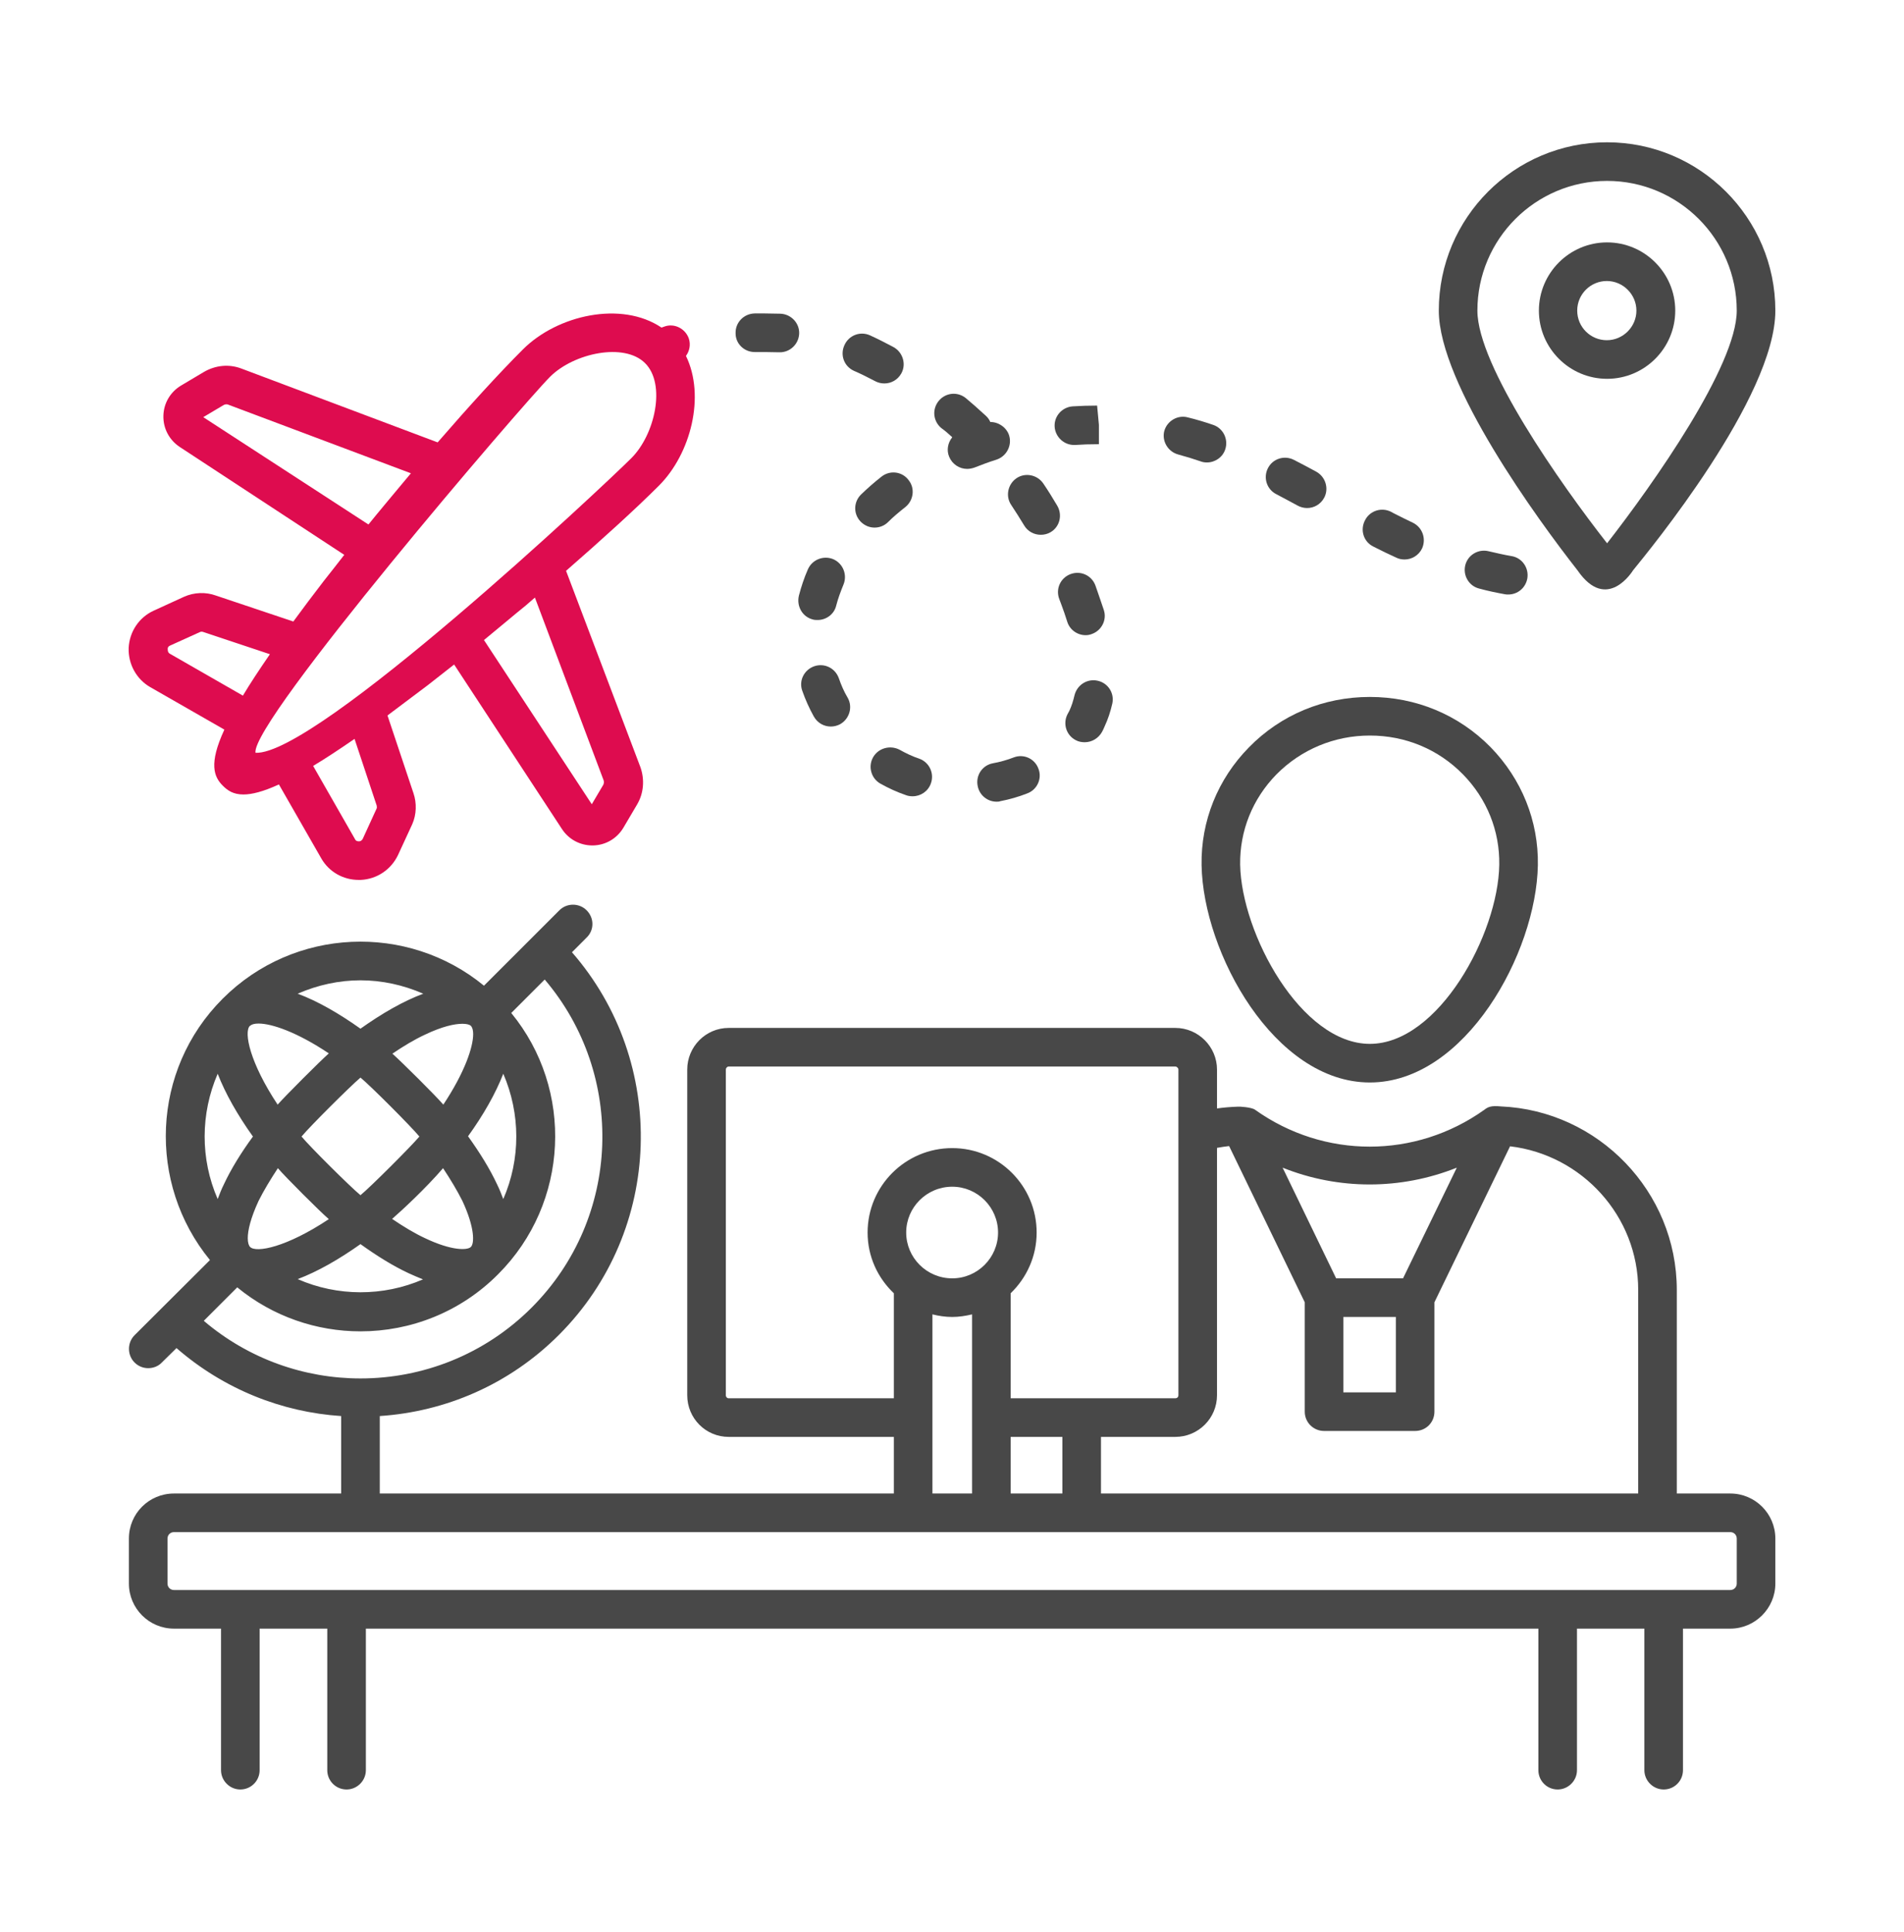 <svg width="70" height="71" viewBox="0 0 70 71" fill="none" xmlns="http://www.w3.org/2000/svg">
<path d="M63.615 54.892H61.647V47.409C61.647 43.796 58.762 40.816 55.177 40.665C54.808 40.627 54.694 40.693 54.572 40.788C52.036 42.595 48.678 42.595 46.143 40.788C46.02 40.693 45.547 40.665 45.509 40.674C45.254 40.684 44.989 40.703 44.743 40.74V39.312C44.743 38.47 44.053 37.78 43.211 37.78H26.789C25.947 37.78 25.266 38.47 25.266 39.312V51.278C25.266 52.13 25.947 52.811 26.789 52.811H32.862V54.892H13.962V52.045C16.365 51.884 18.711 50.9 20.546 49.065C24.396 45.215 24.557 39.047 21.028 34.999L21.567 34.459C21.851 34.185 21.851 33.74 21.567 33.457C21.293 33.182 20.839 33.182 20.565 33.457L17.793 36.228C14.984 33.92 10.812 34.081 8.192 36.701H8.182C8.182 36.701 8.182 36.701 8.182 36.711C5.562 39.331 5.411 43.493 7.719 46.312L4.947 49.074C4.673 49.349 4.673 49.803 4.947 50.077C5.089 50.219 5.269 50.285 5.449 50.285C5.628 50.285 5.818 50.219 5.95 50.077L6.489 49.547C8.23 51.061 10.367 51.903 12.543 52.045V54.892H6.395C5.477 54.892 4.739 55.63 4.739 56.547V58.203C4.739 59.111 5.477 59.858 6.395 59.858H8.126V65.061C8.126 65.449 8.447 65.77 8.835 65.77C9.232 65.77 9.545 65.449 9.545 65.061V59.858H12.032V65.061C12.032 65.449 12.345 65.77 12.742 65.77C13.13 65.77 13.451 65.449 13.451 65.061V59.858H56.558V65.061C56.558 65.449 56.87 65.77 57.267 65.77C57.655 65.77 57.977 65.449 57.977 65.061V59.858H60.455V65.061C60.455 65.449 60.777 65.77 61.165 65.77C61.562 65.77 61.874 65.449 61.874 65.061V59.858H63.615C64.523 59.858 65.27 59.111 65.27 58.203V56.547C65.27 55.63 64.523 54.892 63.615 54.892ZM53.559 42.916L51.582 46.984H49.123L47.155 42.916C49.208 43.739 51.497 43.739 53.559 42.916ZM51.318 48.403V51.174H49.388V48.403H51.318ZM44.743 51.278V42.188C44.895 42.159 45.036 42.141 45.188 42.122L47.969 47.864V51.884C47.969 52.281 48.291 52.593 48.678 52.593H52.027C52.424 52.593 52.736 52.281 52.736 51.884V47.864L55.517 42.131C58.157 42.443 60.228 44.695 60.228 47.409V54.892H40.477V52.811H43.211C44.053 52.811 44.743 52.13 44.743 51.278ZM26.789 51.392C26.732 51.392 26.685 51.345 26.685 51.278V39.312C26.685 39.255 26.732 39.199 26.789 39.199H43.211C43.267 39.199 43.324 39.255 43.324 39.312V51.278C43.324 51.354 43.267 51.392 43.211 51.392H37.157V47.532C37.743 46.965 38.112 46.18 38.112 45.3C38.112 43.588 36.722 42.197 35.009 42.197C33.288 42.197 31.897 43.588 31.897 45.3C31.897 46.18 32.266 46.965 32.862 47.532V51.392H26.789ZM39.058 52.811V54.892H37.157V52.811H39.058ZM35.009 46.984C34.073 46.984 33.316 46.227 33.316 45.3C33.316 44.373 34.073 43.616 35.009 43.616C35.936 43.616 36.693 44.373 36.693 45.3C36.693 46.227 35.936 46.984 35.009 46.984ZM35.738 48.308V54.892H34.281V48.308C34.508 48.365 34.754 48.403 35.009 48.403C35.255 48.403 35.501 48.365 35.738 48.308ZM18.503 39.464C19.136 40.93 19.146 42.595 18.503 44.07C18.436 43.9 18.37 43.72 18.276 43.531C18.011 42.964 17.642 42.367 17.207 41.762C17.774 40.977 18.219 40.192 18.503 39.464ZM12.089 44.808C10.538 45.839 9.422 46.057 9.195 45.83C9.147 45.782 9.109 45.678 9.109 45.508C9.109 45.224 9.213 44.77 9.507 44.136C9.696 43.758 9.942 43.351 10.216 42.935C10.5 43.266 11.758 44.524 12.089 44.808ZM11.086 41.772C11.408 41.384 12.874 39.927 13.253 39.605C13.622 39.908 15.097 41.384 15.419 41.772C15.107 42.141 13.622 43.626 13.253 43.928C12.874 43.616 11.389 42.141 11.086 41.772ZM13.253 45.726C13.858 46.161 14.454 46.53 15.022 46.795C15.211 46.88 15.381 46.955 15.551 47.022C14.085 47.655 12.411 47.655 10.944 47.012C11.673 46.738 12.467 46.284 13.253 45.726ZM14.416 44.799C14.747 44.515 15.655 43.673 16.289 42.935C16.564 43.351 16.809 43.758 16.999 44.136C17.462 45.13 17.443 45.707 17.311 45.83C17.188 45.953 16.62 45.981 15.627 45.508C15.239 45.328 14.832 45.082 14.416 44.799ZM16.999 37.628C17.159 37.628 17.264 37.657 17.311 37.704C17.367 37.761 17.396 37.865 17.396 38.007C17.396 38.489 17.084 39.416 16.299 40.599C16.015 40.267 14.757 39.019 14.426 38.726C14.832 38.451 15.239 38.205 15.627 38.026C16.261 37.723 16.715 37.628 16.999 37.628ZM13.253 36.03C14.038 36.03 14.823 36.2 15.561 36.522C14.823 36.796 14.038 37.25 13.253 37.808C12.467 37.25 11.682 36.796 10.944 36.522C11.682 36.2 12.467 36.03 13.253 36.03ZM9.185 37.704H9.195C9.251 37.647 9.355 37.619 9.507 37.619C9.989 37.619 10.916 37.931 12.089 38.716C11.758 39.009 10.491 40.277 10.207 40.599C9.185 39.057 8.958 37.941 9.185 37.704ZM8.003 39.464C8.286 40.192 8.731 40.977 9.299 41.772C8.863 42.367 8.495 42.964 8.23 43.531C8.135 43.72 8.069 43.9 8.003 44.07C7.359 42.595 7.369 40.93 8.003 39.464ZM7.492 48.545L8.722 47.315C10.036 48.393 11.645 48.932 13.253 48.932C15.088 48.932 16.923 48.232 18.314 46.832C20.934 44.212 21.104 40.041 18.796 37.231L20.026 36.001C23.005 39.501 22.845 44.761 19.543 48.062C17.812 49.793 15.532 50.663 13.253 50.663C11.2 50.663 9.147 49.954 7.492 48.545ZM63.851 58.203C63.851 58.335 63.747 58.439 63.615 58.439H6.395C6.262 58.439 6.158 58.335 6.158 58.203V56.547C6.158 56.415 6.262 56.311 6.395 56.311H63.615C63.747 56.311 63.851 56.415 63.851 56.547V58.203Z" fill="#484848"/>
<path d="M5.524 25.255L8.249 26.816C7.662 28.084 7.87 28.557 8.192 28.878C8.372 29.058 8.58 29.2 8.949 29.2C9.261 29.2 9.677 29.096 10.254 28.831L11.815 31.555C12.099 32.047 12.619 32.34 13.187 32.34C13.215 32.34 13.234 32.34 13.262 32.34C13.858 32.312 14.378 31.962 14.634 31.423L15.154 30.297C15.315 29.938 15.324 29.512 15.201 29.153L14.246 26.296C14.7 25.955 15.192 25.587 15.731 25.18C16.043 24.934 16.374 24.678 16.696 24.423L20.659 30.468C20.905 30.846 21.322 31.073 21.776 31.073C21.785 31.073 21.795 31.073 21.804 31.073C22.268 31.064 22.684 30.817 22.92 30.42L23.422 29.569C23.668 29.153 23.705 28.651 23.545 28.197L20.811 20.98C22.145 19.816 23.355 18.719 24.226 17.849C25.399 16.676 25.938 14.557 25.219 13.081C25.351 12.901 25.399 12.665 25.323 12.438C25.191 12.069 24.784 11.87 24.424 12.003C24.387 12.012 24.358 12.031 24.32 12.04C22.845 11.047 20.489 11.577 19.222 12.845C18.351 13.715 17.245 14.926 16.09 16.259L8.873 13.545C8.419 13.374 7.927 13.422 7.501 13.668L6.659 14.169C6.262 14.405 6.016 14.822 6.007 15.285C5.997 15.749 6.224 16.174 6.612 16.43L12.657 20.393C12.401 20.724 12.146 21.046 11.9 21.358C11.484 21.897 11.124 22.38 10.784 22.843L7.936 21.888C7.568 21.755 7.142 21.765 6.763 21.935L5.647 22.446C5.108 22.692 4.758 23.222 4.73 23.817C4.711 24.404 5.013 24.962 5.524 25.255ZM13.849 29.607C13.858 29.645 13.858 29.692 13.849 29.711L13.338 30.827C13.3 30.903 13.243 30.922 13.196 30.922C13.149 30.922 13.082 30.912 13.054 30.846L11.512 28.15C11.957 27.885 12.458 27.554 13.035 27.157L13.849 29.607ZM19.666 21.963L22.192 28.68C22.211 28.736 22.201 28.793 22.182 28.84L21.757 29.559L17.793 23.524C18.03 23.335 19.051 22.474 19.326 22.257C19.439 22.153 19.553 22.067 19.666 21.963ZM13.546 19.277L7.473 15.332L8.22 14.888C8.268 14.859 8.334 14.85 8.381 14.869L15.107 17.395C15.012 17.508 13.745 19.022 13.546 19.277ZM20.224 13.847C21.095 12.977 22.949 12.58 23.715 13.346C24.491 14.112 24.084 15.966 23.213 16.837C22.201 17.849 11.616 27.781 9.393 27.668C9.213 26.523 19.212 14.859 20.224 13.847ZM6.243 23.732L7.35 23.231C7.388 23.212 7.435 23.212 7.482 23.231L9.923 24.045C9.526 24.622 9.195 25.123 8.93 25.567L6.243 24.026C6.177 23.988 6.168 23.922 6.168 23.884C6.158 23.827 6.168 23.77 6.243 23.732Z" fill="#DE0C4F"/>
<path d="M43.315 16.704C43.599 16.78 43.873 16.865 44.147 16.959C44.223 16.988 44.299 16.997 44.374 16.997C44.668 16.997 44.952 16.808 45.046 16.515C45.169 16.146 44.97 15.739 44.602 15.616C44.299 15.512 43.987 15.418 43.674 15.342C43.306 15.238 42.908 15.465 42.804 15.843C42.71 16.212 42.937 16.6 43.315 16.704Z" fill="#484848"/>
<path d="M40.269 21.509C40.127 21.14 39.72 20.961 39.351 21.103C38.982 21.245 38.803 21.651 38.945 22.02L39.02 22.219C39.096 22.427 39.172 22.635 39.238 22.853C39.332 23.155 39.616 23.345 39.91 23.345C39.985 23.345 40.051 23.335 40.127 23.307C40.496 23.184 40.704 22.787 40.581 22.418C40.505 22.181 40.42 21.954 40.345 21.727L40.269 21.509Z" fill="#484848"/>
<path d="M50.476 20.081L50.589 20.138C50.835 20.261 51.081 20.384 51.337 20.497C51.431 20.544 51.535 20.563 51.639 20.563C51.904 20.563 52.16 20.412 52.282 20.157C52.443 19.797 52.292 19.381 51.942 19.211C51.706 19.097 51.469 18.984 51.233 18.861L51.147 18.813C50.797 18.634 50.372 18.766 50.192 19.107C49.993 19.466 50.126 19.901 50.476 20.081Z" fill="#484848"/>
<path d="M54.732 20.261C54.354 20.166 53.966 20.393 53.871 20.772C53.777 21.15 54.004 21.538 54.382 21.632C54.694 21.718 55.016 21.784 55.328 21.841C55.366 21.85 55.413 21.85 55.451 21.85C55.792 21.85 56.085 21.613 56.151 21.264C56.218 20.876 55.962 20.507 55.584 20.441C55.3 20.393 55.016 20.327 54.732 20.261Z" fill="#484848"/>
<path d="M46.919 18.161C47.184 18.303 47.458 18.445 47.714 18.586C47.818 18.643 47.941 18.672 48.054 18.672C48.309 18.672 48.546 18.539 48.678 18.303C48.867 17.962 48.735 17.527 48.395 17.338C48.12 17.186 47.846 17.045 47.572 16.903C47.222 16.723 46.796 16.855 46.616 17.205C46.436 17.555 46.569 17.981 46.919 18.161Z" fill="#484848"/>
<path d="M40.354 25.019C39.976 24.934 39.597 25.17 39.503 25.558C39.456 25.757 39.399 25.946 39.314 26.126L39.247 26.249C39.068 26.599 39.2 27.024 39.55 27.204C39.654 27.261 39.768 27.28 39.881 27.28C40.137 27.28 40.383 27.138 40.515 26.901C40.553 26.835 40.581 26.769 40.609 26.703C40.733 26.438 40.827 26.154 40.893 25.861C40.978 25.482 40.742 25.104 40.354 25.019Z" fill="#484848"/>
<path d="M37.27 27.838C37.024 27.933 36.759 28.008 36.495 28.055C36.107 28.131 35.861 28.509 35.946 28.897C36.012 29.228 36.305 29.465 36.636 29.465C36.684 29.465 36.731 29.465 36.778 29.446C37.119 29.38 37.45 29.285 37.762 29.162C38.131 29.03 38.32 28.613 38.178 28.254C38.046 27.885 37.639 27.696 37.27 27.838Z" fill="#484848"/>
<path d="M30.838 24.924C30.705 24.555 30.308 24.357 29.93 24.489C29.561 24.622 29.362 25.019 29.495 25.388C29.608 25.709 29.75 26.031 29.92 26.334C30.053 26.57 30.289 26.703 30.545 26.703C30.658 26.703 30.781 26.674 30.885 26.618C31.226 26.428 31.358 25.993 31.169 25.653C31.027 25.416 30.923 25.17 30.838 24.924Z" fill="#484848"/>
<path d="M31.396 13.63C31.661 13.743 31.916 13.876 32.172 14.008C32.276 14.065 32.399 14.093 32.512 14.093C32.768 14.093 33.004 13.961 33.137 13.724C33.326 13.384 33.193 12.948 32.853 12.759C32.569 12.608 32.276 12.457 31.983 12.324C31.623 12.163 31.207 12.324 31.046 12.684C30.876 13.053 31.037 13.469 31.396 13.63Z" fill="#484848"/>
<path d="M27.744 12.939H27.754H28.113L28.643 12.948C28.653 12.948 28.662 12.948 28.672 12.948C29.05 12.948 29.362 12.646 29.381 12.267C29.4 11.88 29.088 11.549 28.7 11.53L28.123 11.52H27.744C27.347 11.53 27.035 11.851 27.044 12.239C27.035 12.627 27.357 12.939 27.744 12.939Z" fill="#484848"/>
<path d="M29.882 22.768C29.939 22.787 30.005 22.787 30.062 22.787C30.374 22.787 30.668 22.578 30.743 22.257C30.809 22.001 30.904 21.746 31.008 21.491C31.159 21.131 30.999 20.715 30.639 20.554C30.28 20.403 29.863 20.564 29.703 20.923C29.561 21.245 29.457 21.566 29.372 21.888C29.277 22.285 29.504 22.673 29.882 22.768Z" fill="#484848"/>
<path d="M32.408 17.518C32.143 17.726 31.897 17.943 31.661 18.17C31.377 18.445 31.367 18.889 31.642 19.173C31.784 19.315 31.963 19.391 32.153 19.391C32.332 19.391 32.512 19.324 32.645 19.192C32.843 18.993 33.061 18.814 33.288 18.634C33.59 18.388 33.647 17.943 33.401 17.641C33.165 17.328 32.72 17.272 32.408 17.518Z" fill="#484848"/>
<path d="M39.484 16.354C39.503 16.354 39.512 16.354 39.531 16.354C39.806 16.335 40.07 16.326 40.401 16.326V15.616L40.335 14.907C40.032 14.907 39.73 14.916 39.437 14.935C39.049 14.963 38.746 15.295 38.774 15.692C38.803 16.061 39.115 16.354 39.484 16.354Z" fill="#484848"/>
<path d="M32.096 27.838C31.907 28.178 32.03 28.614 32.37 28.803C32.673 28.973 32.985 29.115 33.316 29.228C33.392 29.257 33.477 29.266 33.553 29.266C33.846 29.266 34.12 29.087 34.224 28.793C34.357 28.424 34.167 28.018 33.799 27.885C33.543 27.8 33.307 27.686 33.07 27.554C32.72 27.374 32.285 27.497 32.096 27.838Z" fill="#484848"/>
<path d="M37.176 18.558C37.337 18.804 37.497 19.05 37.649 19.305C37.781 19.532 38.018 19.655 38.264 19.655C38.386 19.655 38.51 19.627 38.623 19.561C38.964 19.362 39.068 18.927 38.869 18.586C38.708 18.312 38.538 18.038 38.358 17.773C38.141 17.451 37.696 17.357 37.374 17.574C37.053 17.792 36.958 18.236 37.176 18.558Z" fill="#484848"/>
<path d="M35.01 16.07C34.849 16.269 34.792 16.543 34.896 16.789C35.01 17.063 35.274 17.234 35.558 17.234C35.643 17.234 35.738 17.215 35.823 17.186C36.088 17.082 36.362 16.978 36.637 16.893C37.005 16.77 37.214 16.373 37.1 16.004C37.005 15.701 36.693 15.503 36.41 15.512C36.372 15.427 36.315 15.342 36.239 15.276L36.154 15.2C35.946 15.011 35.738 14.822 35.52 14.642C35.218 14.386 34.773 14.424 34.518 14.727C34.262 15.03 34.3 15.474 34.603 15.73C34.735 15.824 34.868 15.938 35.01 16.07Z" fill="#484848"/>
<path d="M59.084 5.23C55.669 5.23 52.897 8.001 52.897 11.416C52.897 14.122 56.549 19.116 57.996 20.961C59.084 22.541 60.039 20.961 60.039 20.961C60.616 20.251 65.27 14.604 65.27 11.416C65.27 8.001 62.489 5.23 59.084 5.23ZM59.084 19.968C57.372 17.782 54.316 13.441 54.316 11.416C54.316 8.786 56.454 6.649 59.084 6.649C61.714 6.649 63.851 8.786 63.851 11.416C63.851 13.441 60.786 17.782 59.084 19.968Z" fill="#484848"/>
<path d="M61.59 11.416C61.59 10.035 60.465 8.909 59.084 8.909C57.703 8.909 56.577 10.035 56.577 11.416C56.577 12.797 57.703 13.923 59.084 13.923C60.465 13.923 61.59 12.797 61.59 11.416ZM57.986 11.416C57.986 10.811 58.478 10.328 59.074 10.328C59.67 10.328 60.162 10.82 60.162 11.416C60.162 12.012 59.67 12.504 59.074 12.504C58.478 12.504 57.986 12.022 57.986 11.416Z" fill="#484848"/>
<path d="M50.362 39.785C53.872 39.785 56.482 35.018 56.539 31.801C56.568 30.174 55.943 28.632 54.799 27.459C53.626 26.268 52.055 25.615 50.362 25.615C48.669 25.615 47.089 26.268 45.916 27.469C44.772 28.632 44.147 30.174 44.176 31.801C44.232 35.018 46.853 39.785 50.362 39.785ZM46.928 28.462C47.836 27.545 49.057 27.034 50.362 27.034C51.667 27.034 52.878 27.535 53.786 28.462C54.666 29.361 55.139 30.534 55.12 31.782C55.082 34.327 52.888 38.366 50.362 38.366C47.836 38.366 45.642 34.318 45.594 31.782C45.576 30.534 46.049 29.361 46.928 28.462Z" fill="#484848"/>
</svg>
